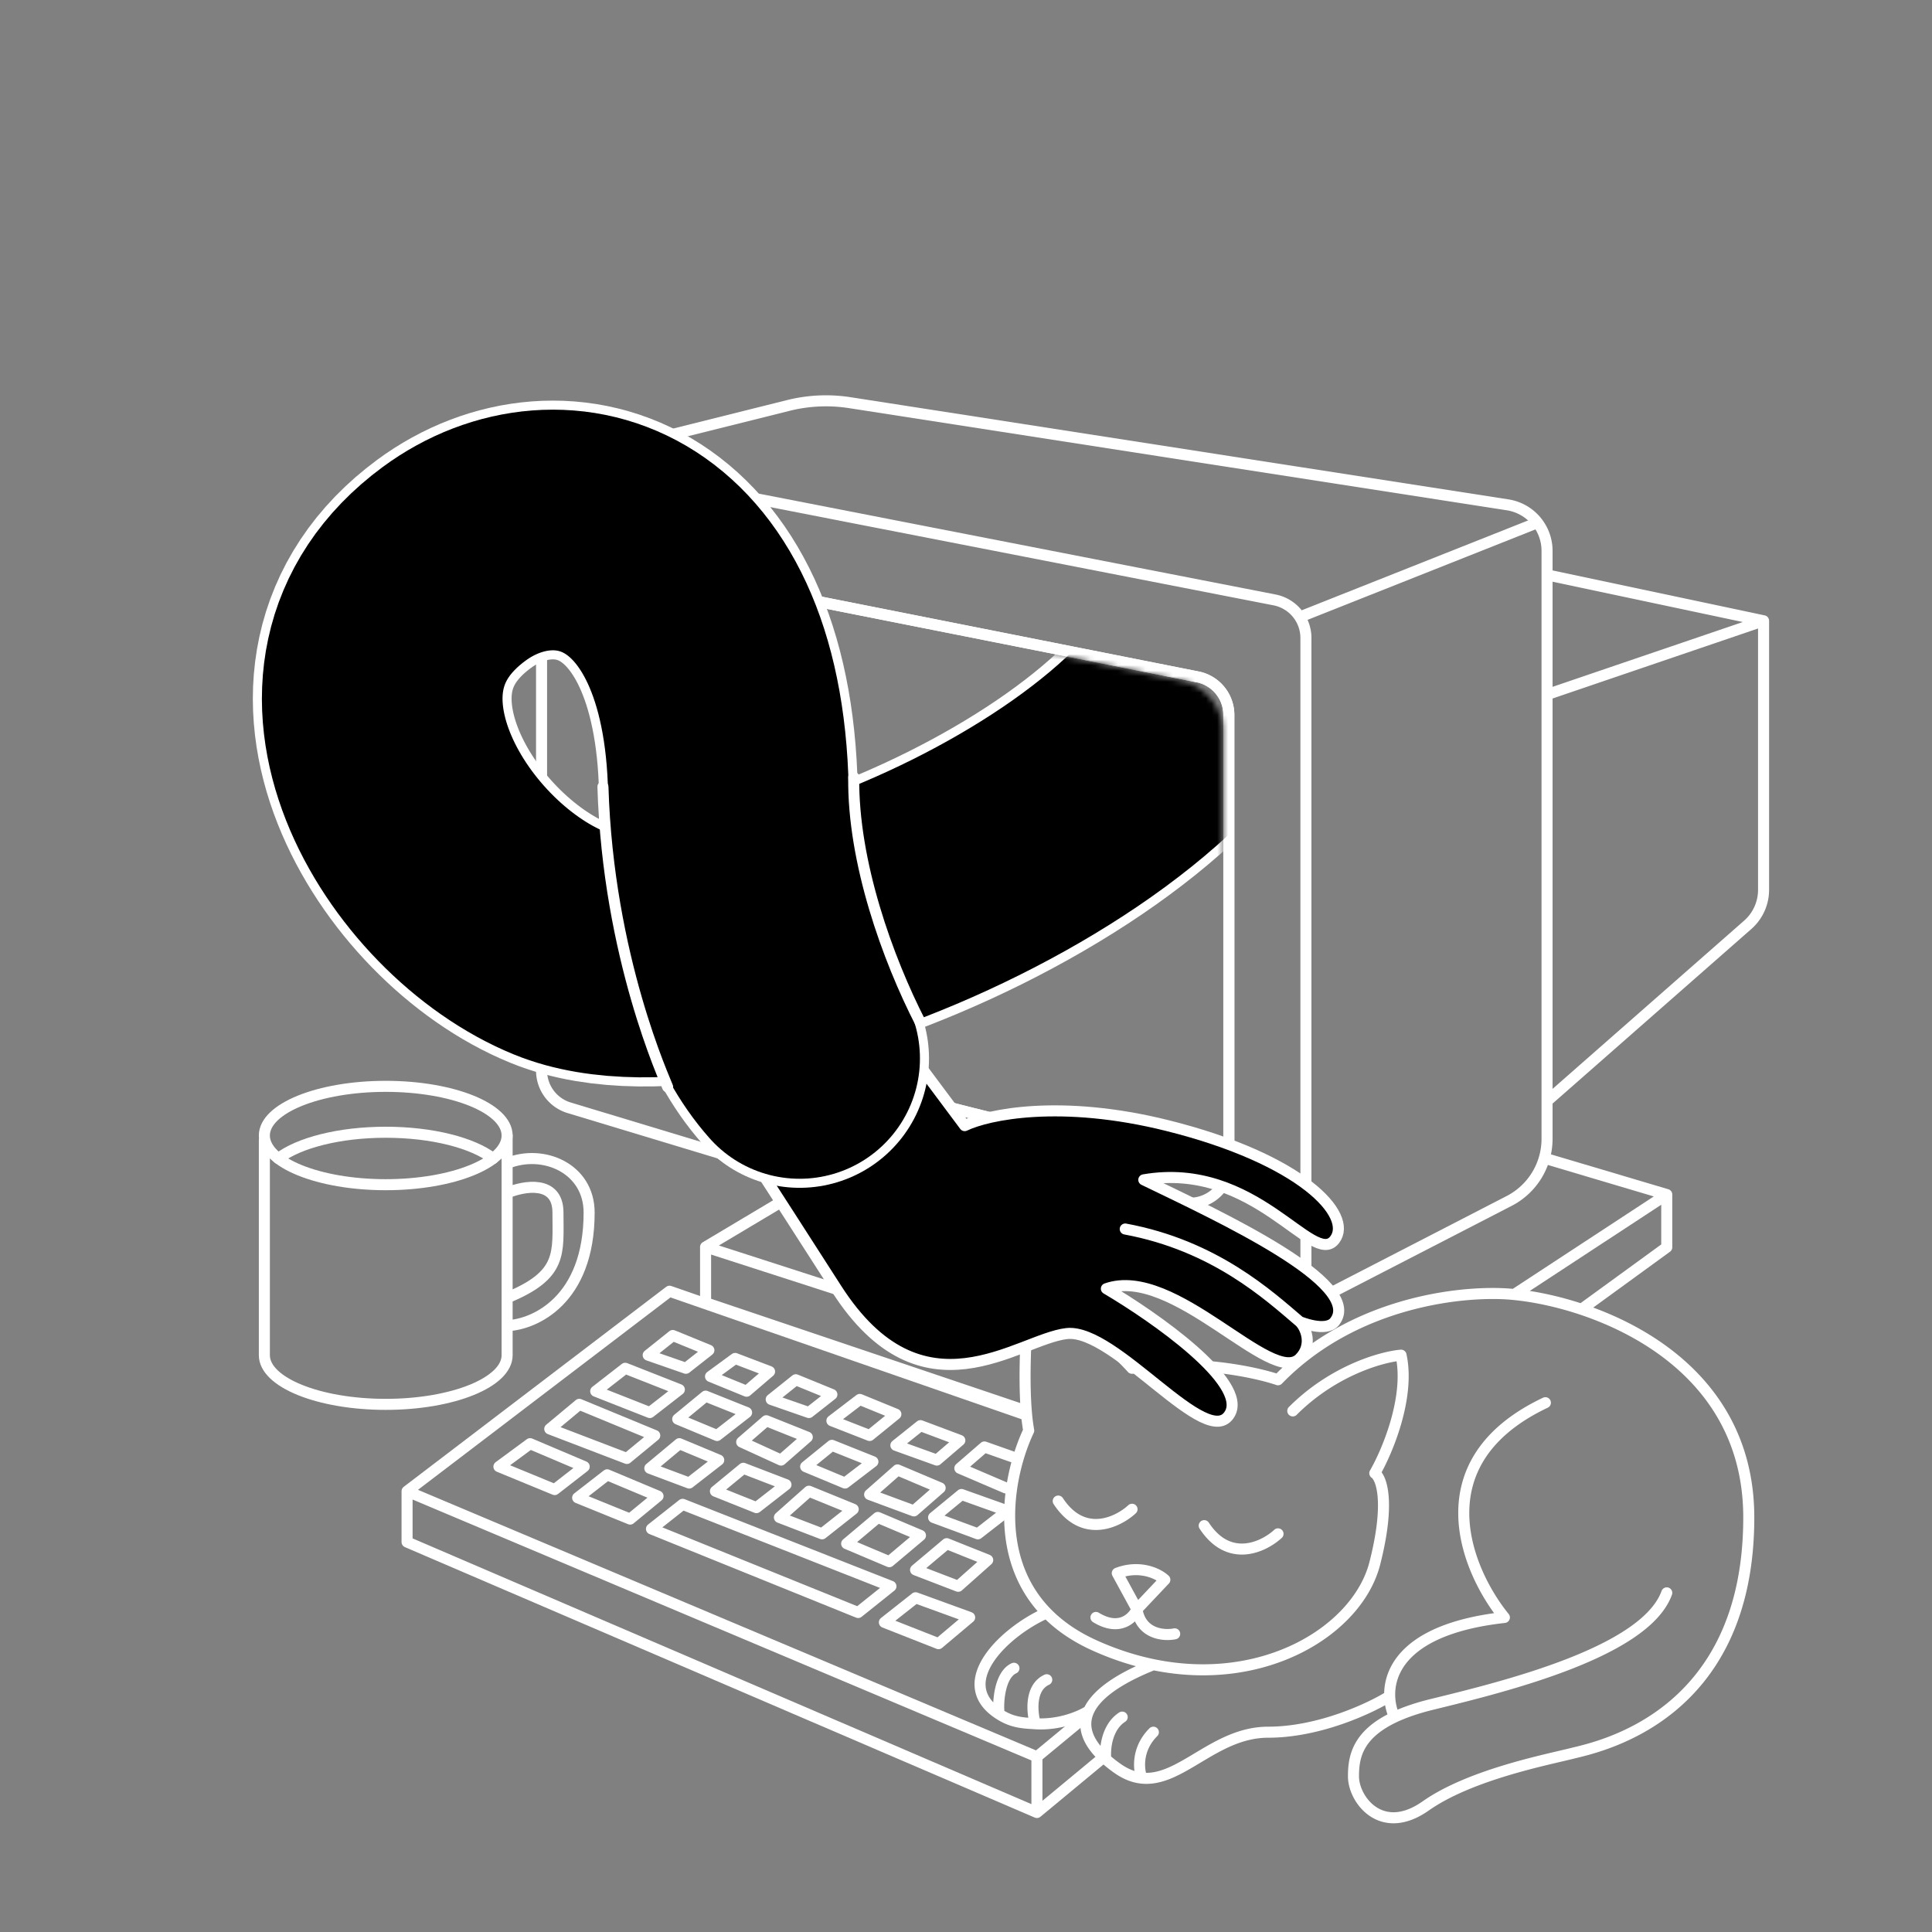 <svg xmlns="http://www.w3.org/2000/svg" width="350" height="350" fill="none"><rect width="100%" height="100%" fill="#808080" stroke="none"/><path stroke="#fff" stroke-linecap="round" stroke-linejoin="round" stroke-width="2" d="m137.036 273.119 5.349-4.158-7.726-2.969-5.051 4.157 7.428 2.97Zm-12.183-4.455 5.349-4.157-7.132-2.97-5.348 4.455 7.131 2.672Zm-11.291-4.454 5.051-4.158-13.669-5.642-5.348 4.455 13.966 5.345ZM236.58 115.581v115.993c0 4.717-4.552 8.096-9.066 6.73l-124.409-37.619a7.032 7.032 0 0 1-4.996-6.73V89.595c0-3.54 3.229-6.2 6.703-5.521l126.084 24.606a7.031 7.031 0 0 1 5.684 6.901Zm-.594-4.01 41.898-16.63"/><path stroke="#fff" stroke-linecap="round" stroke-linejoin="round" stroke-width="2" d="m101.975 83.656 40.839-10.204a28.123 28.123 0 0 1 11.133-.505L273.12 91.455a8.438 8.438 0 0 1 7.143 8.338v4.353m-46.652 133.93 39.796-20.519a12.658 12.658 0 0 0 6.856-11.249v-6.837m0 0 36.354-31.928a8.438 8.438 0 0 0 2.87-6.339v-48.743m-39.224 87.01v-73.647m39.224-13.363-39.224-8.315m39.224 8.315-39.224 13.363m0-21.678v21.678m-172.644-24.5 16.64 2.893m-16.64 82.484 105.992 30.986c4.501 1.316 9.004-2.059 9.004-6.748v-1.669m0 0v-79.753a7.03 7.03 0 0 0-5.662-6.896l-92.694-18.404m98.356 105.053c-4.754 2.969-42.195-6.118-65.967-12.77-7.428-2.078-24.306-7.186-32.389-10.987-8.082-3.801-8.617-23.163-8.617-42.763 0-15.145 1.486-39.949 8.617-38.533"/><path stroke="#fff" stroke-linecap="round" stroke-linejoin="round" stroke-width="2" d="M156.649 196.502c23.772 6.651 61.212 15.738 65.967 12.769v-79.752a7.03 7.03 0 0 0-5.662-6.897l-92.694-18.404c-7.132-1.416-8.617 23.389-8.617 38.534m164.317 67.115 21.989 6.533m0 0-27.635 18.115m27.635-18.115v9.553l-15.448 11.237m-12.187-2.675c-8.419-.891-28.763.95-42.789 15.442-4.061-1.386-15.035-3.742-26.446-2.079-3.566-3.959-12.302-11.878-18.72-11.878-.203 2.026-.439 5.16-.565 8.612m88.52-10.097c3.432.336 7.696 1.178 12.187 2.675M234.2 255.599c7.369-7.364 16.145-9.799 19.612-10.096 1.664 7.602-2.476 17.421-4.754 21.381 1.188.792 2.852 5.167 0 16.333-3.046 11.922-19.752 22.544-40.115 18.355m22.582-23.701c-2.575 2.376-8.854 5.405-13.371-1.484m-13.075-2.97c-2.575 2.376-8.854 5.405-13.371-1.485m21.098 24.054c-1.981.396-6.121.059-6.835-4.454m0 0c-.693 1.583-3.15 4.098-7.429 1.484m7.429-1.484 5.052-5.346c-1.387-1.287-4.755-2.672-8.618-1.188l3.566 6.534Zm95.978-2.97c-3.863 10.691-29.12 16.927-42.491 20.193-2.785.681-5.028 1.464-6.835 2.315m0 0c-6.87 3.237-7.428 7.46-7.428 10.752 0 4.157 5.051 10.987 13.074 5.345s21.691-8.315 26.446-9.503c4.755-1.188 32.092-6.533 32.092-42.762 0-21.961-16.263-33.033-30.306-37.712m-33.878 73.88a10.03 10.03 0 0 1-.867-3.799m28.204-53.157c-22.583 10.691-14.362 30.389-7.428 38.902-16.884 1.875-20.937 8.903-20.776 14.255m0 0c-3.475 2.177-12.742 6.533-22.013 6.533-9.64 0-15.784 9.041-22.88 8.321m2.08-20.553c-3.476-.715-7.058-1.862-10.698-3.507-3.595-1.626-6.423-3.629-8.617-5.875m19.315 9.382c-6.502 2.6-10.363 5.43-11.704 8.371m0 0c-1.299 2.849-.234 5.803 3.087 8.753m-3.087-8.753c-1.825 1.148-5.516 2.591-9.691 2.33m-6.536-1.736c-8.781-5.642 1.005-15.016 8.616-18.347m-8.616 18.347c2.369 1.522 4.229 1.593 6.536 1.736m-6.536-1.736c-.297-1.98.058-7.127 2.673-8.315m5.943-10.032c-9.989-10.225-6.842-25.479-3.269-33.027a37.757 37.757 0 0 1-.438-3.564m20.942 66.526c-1.435-.145-2.908-.689-4.458-1.788a24.339 24.339 0 0 1-2.079-1.641m6.537 3.429c-.595-1.487-1.011-5.233 2.08-8.321m-8.617 4.892c-.198-1.77.118-5.774 2.971-7.626m-15.749 1.203c-.594-2.063-1.011-6.547 2.08-7.972m-3.834-59.689-57.97-18.709m57.97 18.709c-.133 3.617-.145 7.582.127 10.987m-58.097-29.696V236l58.097 19.599m-58.097-29.696 19.909-11.878"/><ellipse cx="69.879" cy="205.71" stroke="#fff" stroke-linecap="round" stroke-linejoin="round" stroke-width="2" rx="21.989" ry="8.909"/><path stroke="#fff" stroke-linecap="round" stroke-linejoin="round" stroke-width="2" d="M89.331 209.869c-3.687-2.826-11.014-4.752-19.453-4.752-8.438 0-15.765 1.926-19.452 4.752"/><path stroke="#fff" stroke-linecap="round" stroke-linejoin="round" stroke-width="2" d="M91.868 205.711v5.048m-43.977-4.157v38.902c0 4.92 9.844 8.909 21.988 8.909 12.145 0 21.99-3.989 21.99-8.909v-5.346m0 0c4.952-.198 14.857-4.573 14.857-20.49 0-8.018-8.32-11.581-14.858-8.909m0 29.399v-5.048m0-24.351v5.346m0 0c3.071-1.287 9.212-2.376 9.212 3.563 0 7.424.891 11.285-9.212 15.442m0-19.005v19.005m108.164 83.145-12.183 10.097m0 0L73.744 279.353v-9.206m114.105 58.205v-10.097M73.744 270.147l47.544-36.229 64.184 22.272M73.744 270.147l114.105 48.108m0 0 8.617-7.127m-20.8-18.115-5.646 4.752-9.806-3.861 5.646-4.454 9.806 3.563Zm-14.263-5.642-5.943 4.751-37.441-15.145 5.646-4.454 37.738 14.848Zm-42.195-16.333-5.052 4.158-9.509-3.861 5.349-4.157 9.212 3.86Zm-13.372-5.345-5.349 4.157-10.103-4.157 5.646-4.158 9.806 4.158Zm67.75 21.678-7.726-2.97 5.646-4.751 7.428 2.97-5.348 4.751Zm-6.835-9.206-5.646 4.752-7.725-3.267 5.645-4.751 7.726 3.266Zm-12.183-4.751-5.646 4.454-7.725-2.969 5.348-4.752 8.023 3.267Z"/><path stroke="#fff" stroke-linecap="round" stroke-linejoin="round" stroke-width="2" d="m183.391 263.913-5.051-1.782-4.457 3.86 8.32 3.564m-59.132-17.818-5.349 4.158-9.806-3.861 5.349-4.157 9.806 3.86Zm5.348-7.127-4.16 3.267-6.834-2.376 4.457-3.563 6.537 2.672Zm10.995 3.861-4.16 3.563-6.538-2.672 4.458-3.267 6.24 2.376Zm4.754 1.484-4.457 3.564 6.834 2.376 4.16-3.267-6.537-2.673Zm18.126 6.237-4.754 3.86-6.835-2.673 5.052-3.86 6.537 2.673Zm11.589 4.751-4.16 3.564-7.429-2.673 4.457-3.564 7.132 2.673Zm-46.058-8.018-5.052 4.158 7.132 2.969 5.349-4.157-7.429-2.97Zm18.423 7.424-7.429-2.97-4.457 3.861 7.132 3.267 4.754-4.158Zm4.457 1.485-4.754 3.86 7.131 2.97 5.052-3.86-7.429-2.97Zm19.612 7.721-4.754 4.157-8.023-2.969 5.051-4.455 7.726 3.267Zm3.863 1.188-5.052 4.157 8.023 2.97 5.349-4.158-8.32-2.969Z"/><mask id="a" width="211" height="191" x="39" y="69" maskUnits="userSpaceOnUse" style="mask-type:alpha"><path fill="#D9D9D9" d="M221.428 132.366v30.251a2.11 2.11 0 0 0 2.11 2.11h24.307c1.165 0 2.109.944 2.109 2.109v90.809a2.109 2.109 0 0 1-2.109 2.109H41.981a2.109 2.109 0 0 1-2.11-2.109V72.105a2.11 2.11 0 0 1 2.11-2.109h128.903a2.11 2.11 0 0 1 2.109 2.11v41.016a2.11 2.11 0 0 0 1.679 2.065l39.481 8.23a9.141 9.141 0 0 1 7.275 8.949Z"/></mask><g mask="url(#a)"><path fill="#000" d="m174.76 203.919-19.026-25.497-27.908 18.336c2.705 4.127 11.233 17.244 23.705 36.699 15.59 24.32 32.894 9.127 41.71 8.132 8.815-.994 25.593 21.599 29.574 14.494 3.185-5.684-13.596-17.452-22.385-22.626 12.242-4.291 29.921 17.742 35.017 12.649 2.474-2.472 1.066-5.694 0-6.672 0 0 4.753 1.996 6.336 0 5.469-6.897-20.888-19.076-34.573-25.698 20.23-3.485 30.653 15.951 34.573 10.857 3.44-4.469-6.051-14.624-30.266-20.674-19.373-4.841-32.576-2.017-36.757 0Z"/><path stroke="#fff" stroke-linecap="round" stroke-linejoin="round" stroke-width="2" d="M235.447 239.434s4.753 1.996 6.336 0c5.469-6.897-20.888-19.076-34.573-25.698 20.23-3.485 30.653 15.951 34.573 10.857 3.44-4.469-6.051-14.624-30.266-20.674-19.373-4.841-32.576-2.017-36.757 0l-19.026-25.497-27.908 18.336c2.705 4.127 11.233 17.244 23.705 36.699 15.59 24.32 32.894 9.127 41.71 8.132 8.815-.994 25.593 21.599 29.574 14.494 3.185-5.684-13.596-17.452-22.385-22.626 12.242-4.291 29.921 17.742 35.017 12.649 2.474-2.472 1.066-5.694 0-6.672Zm0 0c-5.6-4.771-15.382-13.782-31.599-16.786"/><path stroke="#fff" stroke-linecap="round" stroke-linejoin="round" stroke-width="46.875" d="M144.86 191.747c-13.849-15.594-12.879-46.148-12.879-46.148 0-49.149-30.648-57.525-49.731-43.441-28.248 20.848-5.204 58.77 19.083 68.686 32.582 13.301 122.472-28.095 122.472-64.324"/><path stroke="#000" stroke-linecap="round" stroke-linejoin="round" stroke-width="43.594" d="M144.86 191.747c-13.849-15.594-12.879-46.148-12.879-46.148 0-49.149-30.648-57.525-49.731-43.441-28.248 20.848-5.204 58.77 19.083 68.686 32.582 13.301 122.863-28.391 122.863-64.52"/><path stroke="#fff" stroke-linecap="round" stroke-linejoin="round" stroke-width="2" d="M120.945 196.906c-.345-1.037-10.781-23.437-11.718-54.375m57.533 42.768c-5.944-11.582-12.299-29.187-12.097-44.494"/></g></svg>
